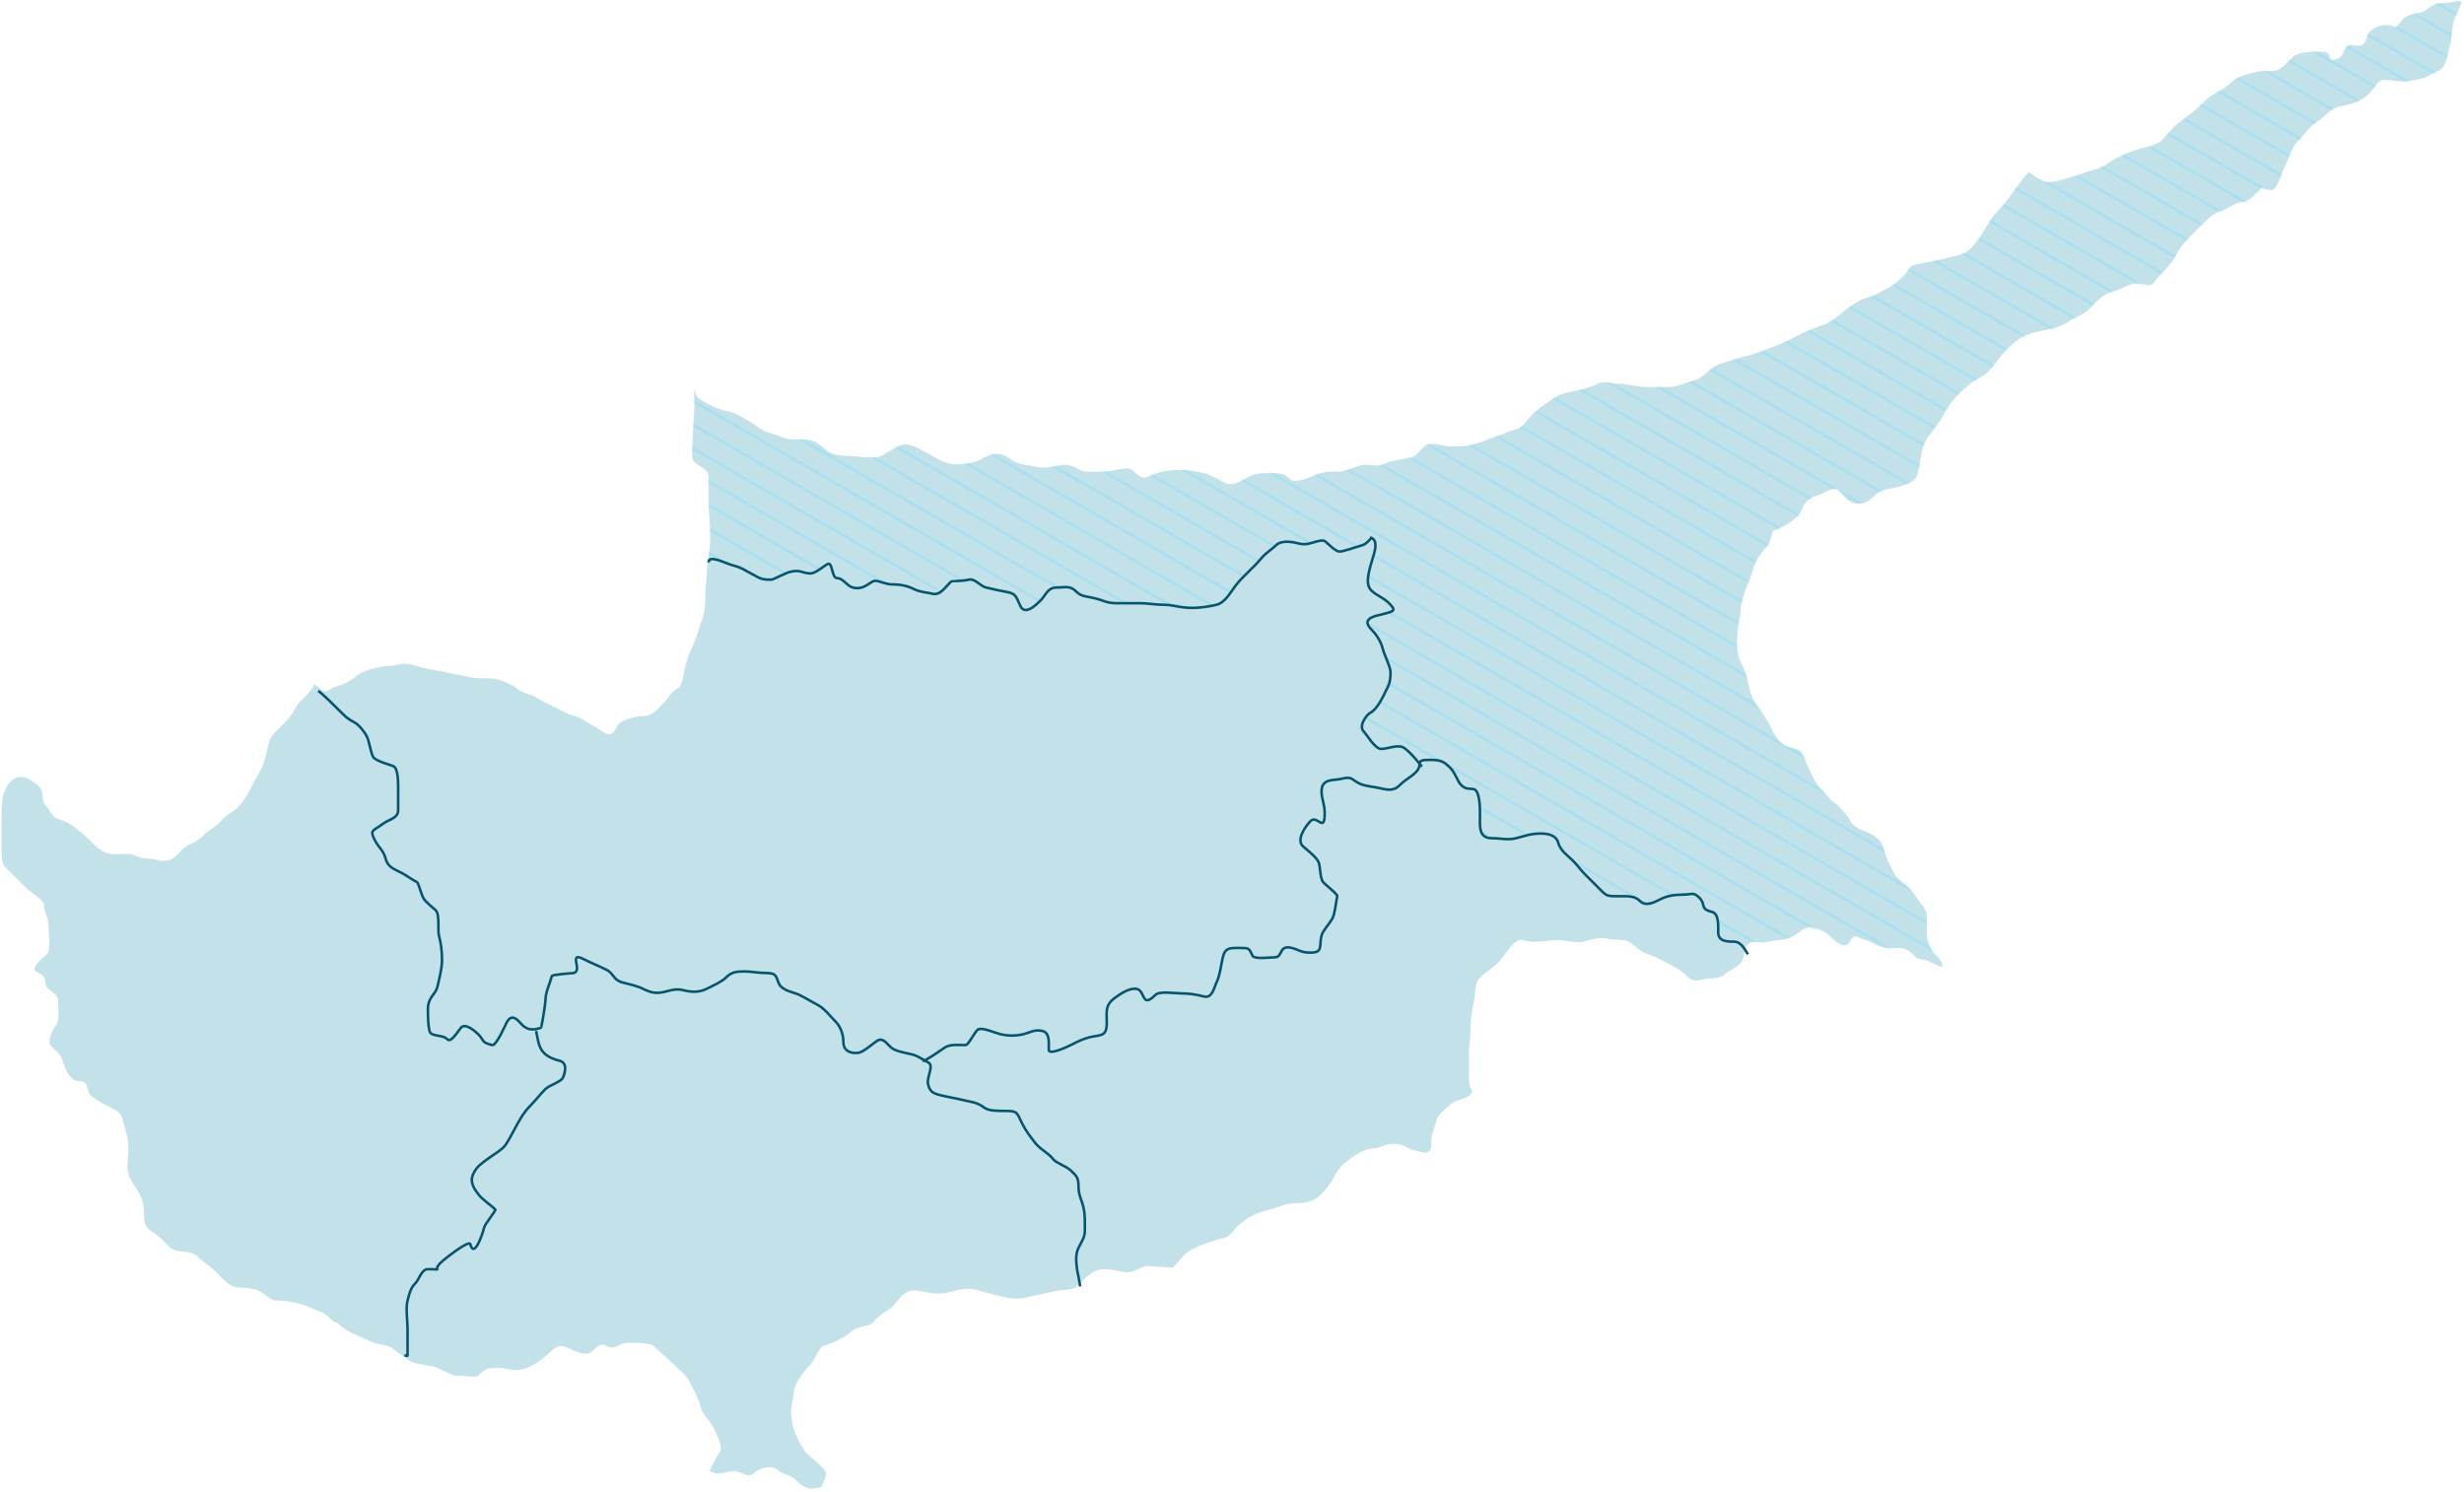 <?xml version="1.0" encoding="UTF-8"?> <svg xmlns="http://www.w3.org/2000/svg" width="740" height="448" viewBox="0 0 740 448" fill="none"> <path fill-rule="evenodd" clip-rule="evenodd" d="M7.041 233.423C8.33 233.627 10.562 235.06 11.749 236.247C13.319 237.816 12.35 240.612 13.632 241.895C15.661 243.923 15.25 245.476 17.87 246.131C20.109 246.69 21.74 247.974 23.049 248.955C24.654 250.158 25.858 251.292 27.287 252.72C28.96 254.392 29.746 255.126 31.524 256.015C33.111 256.808 35.883 256.486 38.116 256.486C40.636 256.486 41.668 257.898 44.237 257.898C47.044 257.898 48.04 259.065 50.829 258.368C52.575 257.932 54.864 254.704 56.008 254.132C58.072 253.101 59.579 252.446 61.188 250.838C63.235 248.791 65.303 248.177 66.838 246.131C67.869 244.756 70.148 243.763 71.075 242.836C72.832 241.08 73.956 239.43 74.842 237.659C76.104 235.136 77.402 233.011 78.609 230.599C79.716 228.385 79.91 226.337 80.492 224.009C81.355 220.558 82.329 220.291 84.73 217.891C86.246 216.375 87.9 214.376 88.967 212.243C89.667 210.843 92.21 208.862 93.205 207.536C95.017 205.121 93.586 204.88 96.501 207.065C98.522 208.581 98.377 206.832 101.209 206.124C103.664 205.51 105.266 204.377 107.33 202.829C108.876 201.67 111.118 201.059 113.451 200.476C115.752 199.901 117.591 200.147 120.043 199.535C122.483 198.925 124.971 200.06 126.635 200.476C129.048 201.079 131.373 201.307 133.697 201.888C136.048 202.475 138.956 202.849 140.76 203.3C142.958 203.849 145.337 203.771 147.352 203.771C149.23 203.771 152.149 204.992 153.473 205.653C155.503 206.668 155.957 207.804 158.652 208.477C160.656 208.978 161.888 210.095 163.361 210.831C165.578 211.939 167.609 212.954 169.952 214.125C171.907 215.102 173.66 215.022 175.603 216.479C177.005 217.53 178.869 218.222 180.311 219.303C183.058 221.362 183.985 220.901 185.49 217.891C186.285 216.302 191.395 215.067 193.024 215.067C195.991 215.067 197.412 213.033 199.145 211.301C201.07 209.377 201.38 207.831 203.853 206.595C204.854 206.094 205.555 201.202 205.736 200.476C206.308 198.19 207.277 195.512 208.091 193.887C209.232 191.605 210.067 188.007 210.916 185.885C211.673 183.993 211.857 180.414 211.857 178.354C211.857 176.03 212.328 173.322 212.328 170.824C212.328 168.18 213.27 165.695 213.27 162.822C213.27 161.881 213.27 160.94 213.27 159.998C213.27 156.929 212.799 153.725 212.799 150.585C212.799 147.918 212.799 145.251 212.799 142.584C212.799 141.241 209.414 139.67 208.562 138.818C207.246 137.503 208.091 132.52 208.091 130.817C208.091 128.102 208.562 124.459 208.562 121.403C208.562 119.417 208.083 114.781 209.032 118.579C209.35 119.849 213.178 121.593 213.741 121.874C215.577 122.792 216.976 123.153 219.391 123.757C222.015 124.412 223.37 125.746 225.041 126.581C227.065 127.592 228.609 129.355 230.691 129.875C232.716 130.382 234.617 131.327 236.341 131.758C238.589 132.32 241.269 131.695 243.404 132.229C245.461 132.743 246.832 134.211 248.583 135.523C250.087 136.651 252.498 136.935 254.704 136.935C257.264 136.935 259.209 137.406 261.767 137.406C265.055 137.406 265.216 136.388 267.888 135.053C270.092 133.951 270.856 133.088 273.067 133.641C275.833 134.332 276.437 135.09 278.246 135.994C280.733 137.237 282.467 138.579 285.309 139.289C287.398 139.811 290.545 139.275 292.372 138.818C294.887 138.19 295.302 137.145 298.022 136.465C300.644 135.81 302.628 137.212 304.143 138.347C305.784 139.578 309.067 139.696 311.205 140.23C313.294 140.752 316.447 140.214 318.268 139.76C320.885 139.106 322.854 140.404 324.389 141.172C326.133 142.043 329.104 141.642 331.452 141.642C334.097 141.642 335.813 140.701 338.514 140.701C340.875 140.701 341.888 144.663 345.106 143.054C348.132 141.542 351.079 141.172 354.523 141.172C357.182 141.172 359.248 141.529 361.586 142.113C363.568 142.608 365.828 143.998 367.707 144.937C370.624 146.395 373.075 144.136 375.24 143.054C377.242 142.053 379.129 142.113 381.832 142.113C384.983 142.113 385.794 142.308 387.482 143.996C388.717 145.23 393.363 143.409 394.074 143.054C396.861 141.661 399.075 141.642 402.078 141.642C403.839 141.642 407.131 140.144 408.67 139.76C411.482 139.057 413.046 140.632 415.733 139.289C417.624 138.344 421.679 137.92 423.737 137.406C425.887 136.869 426.605 134.561 428.445 133.641C430.305 132.711 433.603 134.111 435.508 134.111C438.276 134.111 439.612 134.145 441.629 133.641C443.724 133.117 445.388 132.704 447.279 131.758C450.106 131.052 452.586 129.608 455.283 128.934C457.329 128.423 459.257 125.433 460.463 124.227C462.344 122.347 465.644 120.178 467.525 119.05C469.356 117.952 472.583 117.551 474.117 117.167C476.285 116.625 477.942 116.197 479.767 115.285C481.806 114.266 483.973 115.285 486.359 115.285C488.609 115.285 491.591 116.226 494.363 116.226C496.718 116.226 499.072 116.226 501.426 116.226C503.858 116.226 506.207 114.914 508.489 114.343C512.053 113.452 513.601 110.006 516.964 109.166C518.806 108.706 521.401 107.704 523.085 107.283C525.911 106.577 529.093 105.692 531.56 104.459C532.004 104.237 532.502 104.145 532.973 103.989C535.714 103.075 538.577 101.423 540.977 100.223C543.782 98.821 545.681 98.342 548.04 97.399C550.484 96.422 552.37 94.506 554.161 93.163C555.966 91.81 558.354 89.997 560.752 89.398C563.125 88.805 565.102 87.459 566.873 86.574C569.252 85.385 572.358 82.668 573.465 80.455C574.046 79.293 578.748 78.9 580.057 78.573C582.753 77.899 585.997 77.206 588.061 76.69C590.756 76.016 592.159 74.523 593.711 72.454C595.914 69.519 597.569 65.773 599.832 63.511C602.276 61.068 603.522 59.064 605.482 56.451C606.688 54.844 607.828 53.165 609.249 51.744C609.354 51.639 611.389 53.284 613.016 54.098C615.471 55.325 618.288 54.192 620.549 53.627C623.563 52.874 626.539 51.542 629.495 50.803C632.289 50.105 633.321 48.656 635.616 47.508C637.945 46.344 640.131 45.321 642.679 44.684C644.847 44.142 646.503 43.714 648.329 42.802C649.788 42.073 651.961 38.667 653.979 37.154C656.562 35.218 659.226 33.321 662.455 30.093C664.714 27.835 667.672 27.231 670.459 24.445C672.089 22.816 675.417 22.148 677.521 21.621C679.53 21.119 681.995 21.562 683.642 21.151C685.526 20.68 687.916 17.594 688.822 16.915C690.741 15.476 694.903 15.503 697.297 15.503C701.208 15.503 698.194 18.691 701.534 17.856C704.8 17.04 703.185 12.62 707.185 13.62C709.618 14.228 710.438 12.849 710.951 10.796C711.479 8.685 714.843 7.501 716.601 7.501C719.987 7.501 718.601 9.7 721.31 6.089C722.61 4.357 725.154 4.187 726.96 3.736C729.476 3.107 729.844 0.912 733.552 0.912C736.614 0.912 737.377 -0.015 739.202 0.441C739.555 0.529 736.979 6.035 736.848 6.56C736.331 8.626 736.334 11.44 735.906 13.149C735.292 15.605 734.941 17.903 734.023 19.739C733.183 21.417 730.322 21.925 728.843 23.033C727.911 23.733 723.607 24.224 722.722 24.445C721.385 24.78 718.289 23.975 716.131 23.975C713.797 23.975 712.818 27.282 710.951 28.681C708.509 30.512 707.444 30.852 704.83 31.506C702.053 32.2 700.984 32.056 698.709 34.33C697.416 35.623 695.191 36.905 694.001 38.095C692.357 39.738 691.599 40.967 689.763 42.802C688.285 44.28 687.495 47.337 686.467 49.391C685.467 51.391 685.234 52.799 684.113 55.039C682.682 57.9 682.267 57.166 679.405 56.451C679 56.35 675.774 60.687 673.755 60.687C671.114 60.687 669.134 62.901 666.692 63.511C664.334 64.1 661.067 67.722 659.629 69.159C656.964 71.824 655.011 73.685 653.508 76.69C651.917 79.872 648.996 82.077 647.387 84.221C645.389 86.884 645.24 85.162 641.737 85.162C639.252 85.162 637.203 86.883 634.675 87.515C631.356 88.345 629.481 90.824 627.141 93.163C625.802 94.502 623.009 95.32 621.491 96.458C619.164 98.202 616.373 98.705 613.487 99.282C610.622 99.855 607.923 100.629 605.953 102.106C603.492 103.951 601.741 105.838 600.303 107.754C598.434 110.245 597.025 112.216 594.653 113.402C592.204 114.626 590.212 116.43 588.061 118.579C586.211 120.429 584.403 123.069 583.353 125.169C581.925 128.024 579.371 130.305 578.174 132.699C576.774 135.497 577.059 137.628 576.29 140.701C576.133 141.328 575.976 141.956 575.819 142.584C575.296 144.677 572.147 145.737 569.698 146.349C566.561 147.133 565.033 146.777 562.636 149.173C560.711 151.097 558.999 151.676 556.515 151.056C554.694 150.601 553.373 148.386 552.277 147.29C550.84 145.854 547.659 148.327 546.156 148.702C543.059 149.476 541.988 150.882 540.977 153.409C539.853 156.219 534.923 158.559 532.502 159.528C532.208 159.645 531.787 163.066 530.618 164.234C528.696 166.156 526.955 168.997 526.381 171.294C525.669 174.14 524.303 176.308 523.556 179.296C522.986 181.573 522.614 182.489 522.614 184.944C521.832 188.071 521.672 190.62 521.672 193.887C521.672 196.547 522.59 198.545 523.556 200.476C524.594 202.552 524.825 204.611 525.439 207.065C526.033 209.438 527.037 211.078 528.264 212.713C529.52 214.387 530.805 216.381 531.56 217.891C532.881 220.531 533.19 221.402 534.856 223.068C536.216 224.428 538.942 224.64 540.506 225.421C541.379 225.858 542.832 230.071 543.331 231.069C544.39 233.187 545.357 235.448 546.627 236.717C548.544 238.634 549.012 239.682 551.335 241.424C552.868 242.573 555.237 245.459 556.044 247.072C556.857 248.698 560.505 249.773 561.694 250.367C564.204 251.622 565.332 253.147 565.932 255.544C566.521 257.903 567.806 260.234 568.757 262.134C569.622 263.864 571.451 264.827 572.994 266.37C574.591 267.966 576.151 270.42 577.703 272.488C579.016 274.239 578.644 276.602 578.644 279.078C578.644 282.267 578.995 283.074 580.057 285.196C581.073 287.228 582.676 287.197 583.353 289.903C583.726 291.394 579.728 288.762 578.644 288.491C575.142 287.616 576.326 288.527 573.936 286.138C572.324 284.527 570.012 284.726 567.344 284.726C564.001 284.726 562.82 283.007 560.281 282.372C557.489 281.675 556.983 280.024 555.573 282.843C554.227 285.534 550.757 282.265 549.923 281.431C548.224 279.733 546.323 279.119 544.273 278.607C541.996 278.038 540.092 280.461 538.152 281.431C536.431 282.291 532.947 282.379 531.089 282.843C528.274 283.547 527.247 282.41 525.439 283.314C523.429 284.318 524.203 287.844 522.614 289.432C521.176 290.87 519.002 291.631 517.906 292.727C516.614 294.018 513.262 293.77 511.785 294.139C509.141 294.8 508.196 294.787 506.134 292.727C504.646 291.24 502.3 290.105 500.955 289.432C499.826 288.868 497.028 287.157 494.834 286.608C492.97 286.142 490.263 283.382 489.184 282.843C487.522 282.012 484.722 282.434 482.592 281.902C480.36 281.344 477.488 282.354 475.53 282.843C473.545 283.339 469.852 282.372 467.525 282.372C466.406 282.372 463.276 282.843 460.934 282.843C457.299 282.843 457.641 282.019 456.225 282.372C454.206 282.877 451.368 287.699 450.104 288.962C448.025 291.041 446.068 292.055 444.454 293.668C442.688 295.434 443.142 298.915 442.571 301.199C441.964 303.624 441.629 306.806 441.629 309.201C441.629 311.513 441.158 314.242 441.158 316.731C441.158 319.242 441.158 321.752 441.158 324.262C441.158 326.476 442.081 327.519 442.1 327.557C442.1 330.168 437.355 329.946 435.508 331.793C433.517 333.783 431.926 334.347 431.27 336.97C430.594 339.674 429.858 340.439 429.858 343.559C429.858 347.607 426.959 346.012 424.679 345.442C422.219 344.827 421.611 343.559 418.558 343.559C415.8 343.559 414.65 344.971 411.966 344.971C410.41 344.971 407.565 346.506 405.845 347.795C403.699 349.404 401.998 350.78 400.666 353.443C399.431 355.912 398.1 357.42 396.428 359.092C394.536 360.983 391.493 361.445 388.895 361.445C385.672 361.445 384.114 362.639 381.361 363.328C377.356 364.329 375.423 365.137 371.944 368.034C370.137 369.539 369.936 371.243 367.707 371.8C364.517 372.597 360.73 373.875 358.29 375.094C355.581 376.448 354.787 378.125 352.169 380.742C352.087 380.824 345.528 380.272 344.635 380.272C343.059 380.272 340.677 382.154 338.514 382.154C336.5 382.154 334.279 381.213 331.922 381.213C328.09 381.213 326.221 383.617 323.447 386.39C322.197 387.64 318.766 387.325 316.855 387.802C313.676 388.597 311.345 388.944 308.38 389.685C305.196 390.481 302.783 389.934 299.905 389.214C297.462 388.604 295.206 387.922 292.842 387.332C290.162 386.662 286.784 387.669 284.367 388.273C282.063 388.849 278.461 388.327 276.363 387.802C272.825 386.918 271.026 388.64 268.829 391.568C267.2 393.74 264.338 394.416 262.238 397.216C261.396 398.338 257.133 398.553 256.117 399.569C254.149 401.536 249.921 403.589 247.171 404.276C246.397 404.469 243.916 409.412 243.404 409.924C241.405 411.922 240.123 413.659 239.166 415.572C238.194 417.516 238.208 420.345 237.754 422.161C237.257 424.146 237.909 427.488 238.225 428.751C238.777 430.961 240.06 433.221 241.05 434.869C242.498 437.282 244.236 438.054 246.229 440.047C248.863 442.68 248.371 442.46 246.7 446.636C245.915 446.793 245.13 446.95 244.346 447.107C242.014 447.573 239.571 445.158 238.696 444.283C237.58 443.168 234.79 442.732 233.516 441.459C231.846 439.789 227.689 441.165 226.454 442.4C224.58 444.273 223.103 441.929 220.333 441.929C217.319 441.929 216.294 443.441 213.27 441.929C212.806 441.697 215.899 436.543 216.095 436.281C217.45 434.475 214.582 429.676 214.212 428.751C213.46 426.871 211.083 425.181 210.445 422.632C209.787 420.001 208.288 417.379 207.149 415.101C206.033 412.87 203.836 411.319 201.97 409.453C200.251 407.735 197.93 405.885 196.32 404.276C195.27 403.226 190.398 403.334 188.786 403.334C185.42 403.334 185.108 405.732 182.194 404.276C179.873 403.116 179.341 404.768 177.486 406.158C175.815 407.411 172.505 405.787 171.365 405.217C168.493 403.781 167.138 404.265 165.715 405.688C163.218 408.184 159.914 410.55 156.769 411.336C154.284 411.957 152.244 410.865 150.177 410.865C146.731 410.865 145.99 410.815 143.585 413.219C142.88 413.923 138.527 413.071 137.935 413.219C136.321 413.622 133.589 411.763 131.343 410.865C129.437 410.103 126.701 409.94 124.751 409.453C122.643 408.926 119.65 406.335 118.16 405.217C116.171 403.726 113.265 403.947 111.097 402.864C108.839 401.735 107.179 401.141 104.976 400.04C101.837 398.471 102.064 397.481 100.738 397.216C99.797 397.028 98 394.413 96.03 393.921C94.129 393.446 92.37 392.183 89.909 391.568C87.525 390.972 85.516 390.626 82.846 390.626C81.001 390.626 79.008 387.902 76.725 387.332C74.249 386.713 72.025 386.863 70.134 386.39C68.354 385.946 65.251 382.451 64.484 381.684C63.041 380.241 60.627 378.77 59.304 377.448C57.568 375.712 54.994 376.135 52.712 375.565C50.734 375.071 49.499 372.803 47.533 371.329C45.221 369.596 43.295 368.84 43.295 365.681C43.295 362.834 43.045 360.944 41.883 358.621C40.862 356.58 39.888 355.573 39.058 353.914C37.667 351.134 38.587 348.734 38.587 345.442C38.587 342.184 37.828 340.053 37.175 337.441C36.481 334.667 35.866 333.963 33.408 332.734C31.557 331.809 29.341 330.626 27.758 329.439C25.27 327.574 27.372 324.733 23.52 324.733C21.345 324.733 19.633 321.427 19.282 320.026C18.484 316.832 17.505 316.367 15.516 314.378C13.851 312.714 15.704 309.42 16.928 307.789C18.013 306.342 17.399 302.148 17.399 300.258C17.399 298.046 13.632 297.656 13.632 295.08C13.632 293.534 12.738 292.751 10.807 291.786C8.825 290.795 13.895 286.816 14.103 286.608C15.37 285.342 14.574 279.922 14.574 278.136C14.574 275.211 13.162 274.06 13.162 271.547C13.162 270.478 8.661 267.519 7.982 266.84C6.203 265.062 4.893 263.752 3.745 262.604C3.588 262.447 3.431 262.29 3.274 262.134C2.646 261.506 2.018 260.878 1.39 260.251C0.336 259.197 0.449 255.15 0.449 253.191C0.449 250.838 0.449 248.484 0.449 246.131C0.449 243.687 0.482 240.821 0.92 239.071C1.777 235.643 4.162 232.847 7.041 233.423Z" fill="#3799B6" fill-opacity="0.3"></path> <mask id="mask0_228_362" style="mask-type:alpha" maskUnits="userSpaceOnUse" x="0" y="0" width="740" height="448"> <path fill-rule="evenodd" clip-rule="evenodd" d="M7.041 233.423C8.33 233.627 10.562 235.06 11.749 236.247C13.319 237.816 12.35 240.613 13.632 241.895C15.661 243.923 15.25 245.476 17.87 246.131C20.109 246.69 21.74 247.974 23.049 248.955C24.654 250.158 25.858 251.292 27.287 252.72C28.96 254.392 29.746 255.126 31.524 256.015C33.111 256.808 35.883 256.486 38.116 256.486C40.636 256.486 41.668 257.898 44.237 257.898C47.044 257.898 48.04 259.065 50.829 258.368C52.575 257.932 54.864 254.704 56.008 254.132C58.072 253.101 59.579 252.446 61.188 250.838C63.235 248.791 65.303 248.177 66.838 246.131C67.869 244.756 70.148 243.763 71.075 242.836C72.832 241.08 73.956 239.43 74.842 237.659C76.104 235.136 77.402 233.011 78.609 230.599C79.716 228.385 79.91 226.337 80.492 224.009C81.355 220.558 82.329 220.291 84.73 217.891C86.246 216.375 87.9 214.376 88.967 212.243C89.667 210.843 92.21 208.862 93.205 207.536C95.017 205.121 93.586 204.88 96.501 207.065C98.522 208.581 98.377 206.832 101.209 206.124C103.664 205.51 105.266 204.377 107.33 202.829C108.876 201.67 111.118 201.059 113.451 200.476C115.752 199.901 117.591 200.147 120.043 199.535C122.483 198.925 124.971 200.06 126.635 200.476C129.048 201.079 131.373 201.307 133.697 201.888C136.048 202.475 138.956 202.849 140.76 203.3C142.958 203.849 145.337 203.771 147.352 203.771C149.23 203.771 152.149 204.992 153.473 205.653C155.503 206.668 155.957 207.804 158.652 208.477C160.656 208.978 161.888 210.095 163.361 210.831C165.578 211.939 167.609 212.954 169.952 214.125C171.907 215.102 173.66 215.022 175.603 216.479C177.005 217.53 178.869 218.222 180.311 219.303C183.058 221.362 183.985 220.901 185.49 217.891C186.285 216.302 191.395 215.067 193.024 215.067C195.991 215.067 197.412 213.033 199.145 211.301C201.07 209.377 201.38 207.831 203.853 206.595C204.854 206.094 205.555 201.202 205.736 200.476C206.308 198.19 207.277 195.513 208.091 193.887C209.232 191.605 210.067 188.007 210.916 185.885C211.673 183.993 211.857 180.414 211.857 178.354C211.857 176.03 212.328 173.322 212.328 170.824C212.328 168.18 213.27 165.695 213.27 162.822C213.27 161.881 213.27 160.94 213.27 159.998C213.27 156.929 212.799 153.725 212.799 150.585C212.799 147.918 212.799 145.251 212.799 142.584C212.799 141.241 209.414 139.67 208.562 138.818C207.246 137.503 208.091 132.52 208.091 130.817C208.091 128.102 208.562 124.459 208.562 121.403C208.562 119.417 208.083 114.781 209.032 118.579C209.35 119.849 213.178 121.593 213.741 121.874C215.577 122.792 216.976 123.153 219.391 123.757C222.015 124.413 223.37 125.746 225.041 126.581C227.065 127.592 228.609 129.355 230.691 129.876C232.716 130.382 234.617 131.327 236.341 131.758C238.589 132.32 241.269 131.695 243.404 132.229C245.461 132.743 246.832 134.211 248.583 135.524C250.087 136.651 252.498 136.936 254.704 136.936C257.264 136.936 259.209 137.406 261.767 137.406C265.055 137.406 265.216 136.388 267.888 135.053C270.092 133.951 270.856 133.088 273.067 133.641C275.833 134.332 276.437 135.09 278.246 135.994C280.733 137.237 282.467 138.579 285.309 139.289C287.398 139.811 290.545 139.275 292.372 138.818C294.887 138.19 295.302 137.145 298.022 136.465C300.644 135.81 302.628 137.212 304.143 138.348C305.784 139.578 309.067 139.696 311.205 140.23C313.294 140.752 316.447 140.215 318.268 139.76C320.885 139.106 322.854 140.404 324.389 141.172C326.133 142.043 329.104 141.642 331.452 141.642C334.097 141.642 335.813 140.701 338.514 140.701C340.875 140.701 341.888 144.663 345.106 143.054C348.132 141.542 351.079 141.172 354.523 141.172C357.182 141.172 359.248 141.529 361.586 142.113C363.568 142.608 365.828 143.998 367.707 144.937C370.624 146.395 373.075 144.136 375.24 143.054C377.242 142.053 379.129 142.113 381.832 142.113C384.983 142.113 385.794 142.308 387.482 143.996C388.717 145.23 393.363 143.409 394.074 143.054C396.861 141.661 399.075 141.642 402.078 141.642C403.839 141.642 407.131 140.144 408.67 139.76C411.482 139.057 413.046 140.632 415.733 139.289C417.624 138.344 421.679 137.92 423.737 137.406C425.887 136.869 426.605 134.561 428.445 133.641C430.305 132.712 433.603 134.112 435.508 134.112C438.276 134.112 439.612 134.145 441.629 133.641C443.724 133.117 445.388 132.704 447.279 131.758C450.106 131.052 452.586 129.608 455.283 128.934C457.329 128.423 459.257 125.433 460.463 124.227C462.344 122.347 465.644 120.178 467.525 119.05C469.356 117.952 472.583 117.551 474.117 117.167C476.285 116.626 477.941 116.197 479.767 115.285C481.806 114.266 483.973 115.285 486.359 115.285C488.609 115.285 491.591 116.226 494.363 116.226C496.718 116.226 499.072 116.226 501.426 116.226C503.858 116.226 506.207 114.914 508.489 114.343C512.053 113.453 513.601 110.006 516.964 109.166C518.806 108.706 521.401 107.704 523.085 107.283C525.911 106.577 529.093 105.692 531.56 104.459C532.004 104.237 532.502 104.146 532.973 103.989C535.714 103.075 538.577 101.423 540.977 100.223C543.782 98.821 545.681 98.342 548.04 97.399C550.484 96.422 552.37 94.506 554.161 93.163C555.966 91.81 558.354 89.997 560.752 89.398C563.125 88.805 565.102 87.459 566.873 86.574C569.252 85.385 572.358 82.668 573.465 80.455C574.046 79.293 578.748 78.9 580.057 78.573C582.753 77.899 585.997 77.206 588.061 76.69C590.756 76.016 592.159 74.523 593.711 72.454C595.914 69.519 597.569 65.773 599.832 63.511C602.276 61.068 603.522 59.064 605.482 56.451C606.688 54.844 607.828 53.165 609.249 51.744C609.354 51.639 611.389 53.284 613.016 54.098C615.471 55.325 618.288 54.192 620.549 53.627C623.563 52.874 626.539 51.542 629.495 50.803C632.289 50.105 633.321 48.656 635.616 47.508C637.945 46.344 640.131 45.321 642.679 44.684C644.847 44.142 646.503 43.714 648.329 42.802C649.788 42.073 651.961 38.667 653.979 37.154C656.562 35.218 659.226 33.321 662.455 30.093C664.714 27.835 667.672 27.231 670.459 24.445C672.089 22.816 675.417 22.148 677.521 21.622C679.53 21.12 681.995 21.562 683.642 21.151C685.526 20.68 687.916 17.594 688.822 16.915C690.741 15.476 694.903 15.503 697.297 15.503C701.208 15.503 698.194 18.691 701.534 17.856C704.8 17.04 703.185 12.62 707.185 13.62C709.618 14.228 710.438 12.849 710.951 10.796C711.479 8.685 714.843 7.501 716.601 7.501C719.987 7.501 718.601 9.701 721.31 6.089C722.61 4.357 725.154 4.187 726.96 3.736C729.476 3.107 729.844 0.912 733.552 0.912C736.614 0.912 737.377 -0.015 739.202 0.441C739.555 0.53 736.979 6.035 736.848 6.56C736.331 8.627 736.334 11.44 735.906 13.149C735.292 15.605 734.941 17.903 734.023 19.739C733.183 21.417 730.322 21.925 728.843 23.034C727.911 23.733 723.607 24.224 722.722 24.445C721.385 24.78 718.289 23.975 716.131 23.975C713.797 23.975 712.818 27.282 710.951 28.681C708.509 30.512 707.444 30.852 704.83 31.506C702.053 32.2 700.984 32.056 698.709 34.33C697.416 35.623 695.191 36.905 694.001 38.095C692.357 39.738 691.599 40.967 689.763 42.802C688.285 44.28 687.495 47.337 686.467 49.391C685.467 51.391 685.234 52.799 684.113 55.039C682.682 57.9 682.267 57.166 679.405 56.451C679 56.35 675.774 60.687 673.755 60.687C671.114 60.687 669.134 62.901 666.692 63.511C664.334 64.1 661.067 67.722 659.629 69.159C656.964 71.824 655.011 73.685 653.508 76.69C651.917 79.872 648.996 82.077 647.388 84.221C645.389 86.884 645.24 85.162 641.737 85.162C639.252 85.162 637.203 86.883 634.675 87.515C631.356 88.345 629.481 90.824 627.141 93.163C625.802 94.502 623.009 95.32 621.491 96.458C619.164 98.202 616.373 98.705 613.487 99.282C610.622 99.855 607.923 100.63 605.953 102.106C603.492 103.951 601.741 105.838 600.303 107.754C598.434 110.245 597.025 112.216 594.653 113.402C592.204 114.626 590.212 116.43 588.061 118.579C586.211 120.429 584.403 123.069 583.353 125.169C581.925 128.024 579.371 130.305 578.174 132.7C576.774 135.497 577.059 137.628 576.29 140.701C576.133 141.328 575.976 141.956 575.819 142.584C575.296 144.678 572.147 145.737 569.698 146.349C566.561 147.133 565.033 146.777 562.636 149.173C560.711 151.097 558.999 151.677 556.515 151.056C554.694 150.601 553.373 148.386 552.277 147.29C550.84 145.854 547.659 148.327 546.156 148.702C543.059 149.476 541.988 150.882 540.977 153.409C539.853 156.219 534.923 158.559 532.502 159.528C532.208 159.645 531.787 163.066 530.618 164.234C528.696 166.156 526.955 168.998 526.381 171.294C525.669 174.14 524.303 176.308 523.556 179.296C522.986 181.573 522.614 182.489 522.614 184.944C521.832 188.071 521.672 190.62 521.672 193.887C521.672 196.547 522.59 198.545 523.556 200.476C524.594 202.552 524.825 204.611 525.439 207.065C526.033 209.438 527.037 211.078 528.264 212.713C529.52 214.387 530.805 216.381 531.56 217.891C532.881 220.531 533.19 221.403 534.856 223.068C536.216 224.428 538.942 224.64 540.506 225.421C541.379 225.858 542.832 230.071 543.331 231.069C544.39 233.187 545.357 235.448 546.627 236.718C548.544 238.634 549.012 239.682 551.336 241.424C552.868 242.573 555.237 245.459 556.044 247.072C556.857 248.698 560.505 249.773 561.694 250.367C564.204 251.622 565.332 253.147 565.932 255.544C566.521 257.903 567.806 260.234 568.757 262.134C569.622 263.864 571.451 264.827 572.994 266.37C574.591 267.966 576.151 270.42 577.703 272.488C579.016 274.239 578.644 276.602 578.644 279.078C578.644 282.267 578.995 283.074 580.057 285.196C581.073 287.228 582.676 287.198 583.353 289.903C583.726 291.394 579.728 288.762 578.644 288.491C575.142 287.616 576.326 288.527 573.936 286.138C572.324 284.527 570.012 284.726 567.344 284.726C564.001 284.726 562.82 283.007 560.281 282.372C557.489 281.675 556.983 280.024 555.573 282.843C554.227 285.534 550.757 282.265 549.923 281.431C548.224 279.733 546.323 279.119 544.273 278.607C541.996 278.038 540.092 280.461 538.152 281.431C536.431 282.291 532.947 282.379 531.089 282.843C528.274 283.547 527.247 282.41 525.439 283.314C523.429 284.318 524.203 287.844 522.614 289.432C521.176 290.87 519.002 291.631 517.906 292.727C516.614 294.018 513.262 293.77 511.785 294.139C509.141 294.8 508.196 294.788 506.134 292.727C504.646 291.24 502.3 290.105 500.955 289.432C499.826 288.868 497.028 287.157 494.834 286.608C492.97 286.143 490.263 283.382 489.184 282.843C487.522 282.012 484.722 282.434 482.592 281.902C480.36 281.344 477.488 282.354 475.53 282.843C473.545 283.339 469.852 282.372 467.525 282.372C466.406 282.372 463.276 282.843 460.934 282.843C457.299 282.843 457.641 282.019 456.225 282.372C454.206 282.877 451.368 287.699 450.104 288.962C448.025 291.041 446.068 292.055 444.454 293.669C442.688 295.434 443.142 298.915 442.571 301.199C441.964 303.624 441.629 306.806 441.629 309.201C441.629 311.513 441.158 314.242 441.158 316.731C441.158 319.242 441.158 321.752 441.158 324.262C441.158 326.476 442.081 327.519 442.1 327.557C442.1 330.168 437.355 329.946 435.508 331.793C433.517 333.783 431.926 334.347 431.27 336.97C430.594 339.674 429.858 340.439 429.858 343.559C429.858 347.607 426.959 346.012 424.679 345.442C422.219 344.828 421.611 343.559 418.558 343.559C415.8 343.559 414.65 344.971 411.966 344.971C410.41 344.971 407.565 346.506 405.845 347.796C403.699 349.404 401.998 350.781 400.666 353.444C399.431 355.912 398.1 357.42 396.428 359.092C394.536 360.983 391.493 361.445 388.895 361.445C385.672 361.445 384.114 362.64 381.361 363.328C377.356 364.329 375.423 365.137 371.944 368.034C370.137 369.539 369.936 371.243 367.707 371.8C364.517 372.597 360.73 373.875 358.29 375.094C355.581 376.448 354.787 378.125 352.169 380.742C352.087 380.824 345.528 380.272 344.635 380.272C343.06 380.272 340.677 382.154 338.514 382.154C336.5 382.154 334.279 381.213 331.922 381.213C328.09 381.213 326.221 383.617 323.447 386.39C322.197 387.64 318.766 387.325 316.855 387.802C313.676 388.597 311.345 388.944 308.38 389.685C305.196 390.481 302.783 389.934 299.905 389.214C297.462 388.604 295.206 387.922 292.842 387.332C290.162 386.662 286.784 387.669 284.367 388.273C282.063 388.849 278.461 388.327 276.363 387.802C272.825 386.918 271.026 388.64 268.829 391.568C267.2 393.74 264.338 394.416 262.238 397.216C261.396 398.338 257.133 398.553 256.117 399.569C254.149 401.536 249.921 403.589 247.171 404.276C246.397 404.469 243.916 409.412 243.404 409.924C241.405 411.922 240.123 413.659 239.166 415.572C238.194 417.517 238.208 420.345 237.754 422.161C237.257 424.146 237.909 427.488 238.225 428.751C238.777 430.961 240.06 433.221 241.05 434.869C242.498 437.282 244.236 438.054 246.229 440.047C248.863 442.68 248.371 442.46 246.7 446.636C245.915 446.793 245.13 446.95 244.346 447.107C242.014 447.573 239.571 445.158 238.696 444.283C237.58 443.168 234.79 442.732 233.516 441.459C231.846 439.789 227.689 441.165 226.454 442.4C224.58 444.273 223.103 441.929 220.333 441.929C217.319 441.929 216.294 443.441 213.27 441.929C212.806 441.697 215.899 436.543 216.095 436.281C217.45 434.475 214.582 429.676 214.212 428.751C213.46 426.871 211.083 425.182 210.445 422.632C209.787 420.001 208.288 417.379 207.149 415.101C206.033 412.87 203.836 411.319 201.97 409.453C200.251 407.735 197.93 405.885 196.32 404.276C195.27 403.226 190.398 403.335 188.786 403.335C185.42 403.335 185.108 405.732 182.194 404.276C179.873 403.116 179.341 404.768 177.486 406.159C175.815 407.412 172.505 405.787 171.365 405.217C168.493 403.782 167.138 404.265 165.715 405.688C163.218 408.184 159.914 410.55 156.769 411.336C154.284 411.957 152.244 410.865 150.177 410.865C146.731 410.865 145.99 410.815 143.585 413.219C142.88 413.923 138.527 413.071 137.935 413.219C136.321 413.622 133.589 411.763 131.343 410.865C129.437 410.103 126.701 409.94 124.751 409.453C122.643 408.926 119.65 406.335 118.16 405.217C116.171 403.726 113.265 403.947 111.097 402.864C108.839 401.735 107.179 401.141 104.976 400.04C101.837 398.471 102.064 397.481 100.738 397.216C99.797 397.028 98 394.413 96.03 393.921C94.129 393.446 92.37 392.183 89.909 391.568C87.525 390.972 85.516 390.626 82.846 390.626C81.001 390.626 79.008 387.902 76.725 387.332C74.249 386.713 72.025 386.863 70.134 386.39C68.354 385.946 65.251 382.451 64.484 381.684C63.041 380.241 60.627 378.77 59.304 377.448C57.568 375.712 54.994 376.135 52.712 375.565C50.734 375.071 49.499 372.803 47.533 371.329C45.221 369.596 43.295 368.84 43.295 365.681C43.295 362.834 43.045 360.944 41.883 358.621C40.862 356.58 39.888 355.573 39.058 353.914C37.667 351.134 38.587 348.734 38.587 345.442C38.587 342.184 37.828 340.054 37.175 337.441C36.481 334.667 35.866 333.963 33.408 332.734C31.557 331.809 29.341 330.626 27.758 329.439C25.27 327.574 27.372 324.733 23.52 324.733C21.345 324.733 19.633 321.427 19.282 320.026C18.484 316.832 17.505 316.367 15.516 314.378C13.851 312.714 15.704 309.42 16.928 307.789C18.013 306.342 17.399 302.148 17.399 300.258C17.399 298.046 13.632 297.656 13.632 295.081C13.632 293.534 12.738 292.751 10.807 291.786C8.825 290.795 13.895 286.816 14.103 286.608C15.37 285.342 14.574 279.922 14.574 278.136C14.574 275.211 13.162 274.06 13.162 271.547C13.162 270.478 8.661 267.519 7.982 266.84C6.203 265.062 4.893 263.752 3.745 262.604C3.588 262.447 3.431 262.291 3.274 262.134C2.646 261.506 2.018 260.879 1.39 260.251C0.336 259.197 0.449 255.15 0.449 253.191C0.449 250.838 0.449 248.484 0.449 246.131C0.449 243.687 0.482 240.822 0.92 239.071C1.777 235.643 4.162 232.847 7.041 233.423Z" fill="#3799B6"></path> </mask> <g mask="url(#mask0_228_362)"> <mask id="mask1_228_362" style="mask-type:alpha" maskUnits="userSpaceOnUse" x="183" y="-8" width="581" height="314"> <path d="M420.52 224.093C422.704 225.185 423.184 228.809 426.011 228.809C426.996 228.809 433.332 226.603 434.88 230.318C436.815 234.962 442.707 237.289 443.598 237.925C444.459 238.541 443.462 250.721 445.784 251.108C448.106 251.495 454.145 252.376 454.532 251.989C454.919 251.602 466.055 248.12 467.216 251.989C467.755 253.785 470.854 256.829 473.982 260.342C477.598 264.403 482.114 269.101 482.77 269.101C484.132 269.101 490.211 267.899 492.92 270.994C495.629 274.09 500.14 266.319 510.141 269.456C516.152 271.341 513.202 273.69 514.988 274.435C517.449 275.463 514.193 280.907 517.549 282.278C522.422 284.269 522.966 283.625 523.74 285.173C524.514 286.721 523.514 281.979 528.545 283.14C533.576 284.301 564.136 294.172 565.297 293.398C566.458 292.624 573.423 296.494 575.358 298.816C577.293 301.138 578.454 296.107 579.228 296.494C580.002 296.881 587.742 300.364 588.516 299.977C589.236 299.616 594.647 298.251 597.578 302.115C598.033 302.715 598.488 303.387 599.239 303.442C600.134 303.508 601.275 303.323 602.061 303.846C603.222 304.62 604.77 305.781 605.544 305.781C606.318 305.781 607.479 306.555 605.544 304.233C603.609 301.911 602.061 301.911 602.061 299.59C602.061 297.268 600.126 289.915 600.513 289.141C600.9 288.367 593.934 278.692 591.999 278.305C590.064 277.918 588.129 267.469 586.968 266.695C585.807 265.921 595.482 264.373 594.321 262.825C593.16 261.277 586.581 254.311 584.646 251.602C582.711 248.893 583.098 249.667 581.937 246.959C580.776 244.25 580.776 240.767 578.841 239.993C576.906 239.219 579.228 239.219 576.519 238.832C573.81 238.445 573.036 236.897 573.036 236.51C573.036 236.123 540.916 210.968 540.529 209.807C540.142 208.646 540.529 207.485 539.368 204.389C538.207 201.293 537.82 201.293 537.433 199.745C537.046 198.197 537.046 199.358 537.046 197.036C537.046 194.715 535.498 186.201 537.046 182.331C538.594 178.461 540.529 167.238 541.69 166.851C542.851 166.464 542.464 181.557 543.625 180.783C544.786 180.009 544.786 180.396 545.56 178.461C546.011 177.333 546.068 176.863 546.19 176.437C546.409 175.671 547.05 175.124 547.629 174.577C548.608 173.65 548.724 173.278 550.591 172.656C552.913 171.882 557.17 166.077 557.944 164.916C558.718 163.755 561.04 162.207 561.814 162.207C562.588 162.207 565.297 162.594 565.684 162.207C566.071 161.82 562.975 157.176 567.232 161.82C571.488 166.464 566.845 167.625 571.488 166.851C573.423 166.335 577.371 165.148 577.68 164.529C578.067 163.755 585.033 161.82 589.677 159.111C594.321 156.402 590.064 148.662 595.869 143.245C600.285 139.123 608.509 123.13 613.554 116.225C615.345 113.775 618.493 111.648 620.512 109.382C624.844 104.518 630.956 97.745 633.02 99.514C635.729 101.836 650.435 91.388 651.983 89.84C653.531 88.292 655.466 86.357 658.175 85.97C660.884 85.583 660.11 85.583 663.206 85.196C666.302 84.809 665.528 85.196 667.85 84.809C670.172 84.422 669.011 86.357 670.946 83.648C672.881 80.939 672.107 70.103 673.268 70.103C674.429 70.103 682.942 67.781 683.329 67.781C683.716 67.781 686.038 64.298 686.425 63.911C686.812 63.524 688.919 64.685 689.134 64.298C689.35 63.911 696.1 56.171 696.1 55.784C696.1 55.397 696.874 50.753 698.422 48.818C699.97 46.883 699.583 45.722 702.292 44.561C705.001 43.4 706.162 42.627 706.549 42.239C706.936 41.852 715.837 39.144 717.772 37.209C719.707 35.274 742.926 19.02 743.313 18.246C743.7 17.472 743.313 16.698 744.474 16.698C745.635 16.698 743.7 15.537 746.796 16.311C749.892 17.085 751.44 17.472 753.375 16.698C755.31 15.924 756.858 15.15 757.632 14.763L761.502 12.828C762.276 12.441 763.05 11.28 763.437 10.506C763.824 9.732 742.539 3.153 743.313 0.057C744.087 -3.039 744.087 -3.426 744.861 -4.2C746.017 -5.355 745.089 -7.296 743.456 -7.296H742.836C742.639 -7.296 742.443 -7.27 742.253 -7.217C740.762 -6.803 738.185 -6.038 737.895 -5.748C737.671 -5.523 735.126 -4.471 732.859 -3.565C731.746 -3.121 729.743 -3.588 728.994 -2.652C727.446 -0.717 726.673 0.831 725.899 0.444C725.125 0.057 724.738 0.057 724.351 -0.33C723.964 -0.717 724.351 -1.104 723.19 -0.717C722.029 -0.33 720.481 0.444 720.094 0.831C719.707 1.218 718.546 1.605 718.159 2.379C717.772 3.153 717.772 3.54 717.385 4.314C716.998 5.088 716.611 5.088 716.224 5.475C715.837 5.862 715.063 5.475 714.289 5.475H713.677C712.644 5.475 711.715 6.104 711.332 7.063C711.24 7.293 711.114 7.509 710.959 7.702L710.234 8.609C709.853 9.085 709.481 9.732 708.871 9.732H708.097C707.323 9.732 706.731 9.14 706.182 8.591L706.162 8.571C705.411 7.821 704.423 7.336 703.362 7.364C700.214 7.447 695.196 8.443 691.843 12.054C690.682 13.215 677.137 12.441 675.976 16.698C674.815 20.955 652.37 33.726 651.983 36.822C651.596 39.917 646.952 44.561 643.082 44.561C639.212 44.561 631.472 47.657 631.085 49.592C630.698 51.527 614.058 55.397 612.51 54.623C610.962 53.849 608.64 51.527 608.253 51.14C607.866 50.753 597.03 63.137 597.417 64.298C597.804 65.459 593.547 71.264 592.773 72.038C591.999 72.812 588.516 76.295 587.355 76.295C586.194 76.295 583.872 76.682 582.711 77.069C581.55 77.456 574.197 79.391 573.81 79.391C573.423 79.391 571.875 80.552 571.488 81.326C571.102 82.1 563.749 88.679 561.04 89.066C558.331 89.453 558.718 87.905 556.783 90.614C554.848 93.323 541.69 99.901 540.916 99.901C540.142 99.901 531.628 104.158 530.08 104.158C528.532 104.158 513.827 108.802 513.053 109.963C512.279 111.124 510.344 112.285 509.57 112.672C508.796 113.059 507.248 113.446 505.313 114.22C503.378 114.994 500.669 115.768 500.282 116.155C499.895 116.542 499.121 115.768 494.864 116.155C490.607 116.542 487.511 116.155 486.35 115.768C485.189 115.381 485.963 114.994 483.641 114.607C481.319 114.22 480.545 114.22 480.158 114.22C479.771 114.22 480.158 113.833 478.997 114.994C477.836 116.155 466.227 118.09 465.066 119.251C463.905 120.412 458.874 126.991 455.391 128.539C451.908 130.087 447.641 131.248 447.264 131.248C444.053 131.377 435.92 131.867 429.076 132.796C420.52 133.957 418.166 137.053 416.753 138.214C415.34 139.375 414.737 140.149 408.749 140.149H399.664C397.342 140.149 396.007 144.879 394.633 140.149C391.15 128.152 385.345 96.805 385.345 130.861C385.345 136.279 377.219 128.152 375.671 128.152C374.535 128.152 372.773 126.068 371.152 125.723C369.976 125.473 368.889 126.434 367.726 126.736C362.614 128.061 358.099 127.608 356.708 126.217C355.16 124.669 354.386 124.669 350.129 124.669H350.129C345.872 124.669 344.711 123.121 343.163 124.669C341.615 126.217 340.841 128.152 339.293 128.152C337.745 128.152 336.197 124.669 333.875 124.669C331.553 124.669 330.779 122.734 326.523 122.734C322.266 122.734 324.201 124.669 318.396 124.669C312.591 124.669 314.526 122.734 309.495 122.734C304.464 122.734 303.303 121.96 299.82 121.186C296.337 120.412 295.176 119.638 292.467 121.186C289.758 122.734 288.984 124.669 286.275 124.669C283.566 124.669 282.405 125.83 280.47 122.734C278.922 120.257 277.126 118.275 275.677 117.582C275.045 117.28 274.316 117.411 273.644 117.607C260.827 121.339 262.552 124.243 258.025 122.734C253.381 121.186 247.963 117.316 244.867 117.316C242.232 117.316 242.961 116.195 241.089 115.861C240.27 115.715 239.429 115.63 238.637 115.374C231.816 113.172 232.648 114.119 228.613 112.285C224.357 110.35 224.744 110.35 220.874 108.415C217.004 106.48 192.623 105.319 190.301 103.771C189.912 103.512 189.483 103.339 189.036 103.232C186.291 102.572 184.496 105.591 184.496 108.415V109.931C184.496 111.9 183.104 114.376 184.496 115.768C185.735 117.006 187.335 119.896 187.98 121.186C189.528 123.508 192.158 128.152 190.301 128.152C187.98 128.152 187.98 133.183 187.98 133.57C187.98 133.824 189.02 147.096 189.821 153.011C190.053 154.725 190.018 156.525 189.497 158.175L188.153 162.434C188.038 162.797 187.98 163.175 187.98 163.555C187.98 166.115 189.773 168.447 192.324 168.657C192.899 168.704 193.368 168.747 193.609 168.769C193.728 168.781 193.828 168.787 193.948 168.789C196.138 168.831 219.774 169.304 221.127 170.042L226.382 172.656C226.978 172.991 227.718 173.295 228.43 173.549C230.059 174.131 231.835 173.926 233.443 173.292C234.866 172.731 236.634 172.098 237.972 171.826C239.203 171.576 240.309 172.46 241.565 172.439C242.146 172.429 242.745 172.35 243.15 172.286C243.48 172.233 243.798 172.144 244.11 172.026C245.293 171.578 248.326 170.342 248.632 169.333C249.236 167.339 251.149 173.817 253.084 173.817C255.019 173.817 253.767 176.555 258.025 176.555C262.283 176.555 264.191 175.365 266.126 175.365C268.061 175.365 269.636 175.037 271.184 176.555C272.732 178.074 272.821 178.074 278.239 178.074C283.657 178.074 280.483 177.654 285.838 174.692C287.959 173.519 292.377 174.67 295.627 175.693C297.344 176.234 298.946 177.403 300.707 177.771C301.997 178.041 303.348 178.074 303.691 178.074C306.104 178.074 305.708 182.65 308.089 182.26C310.233 181.908 312.56 180.966 313.559 178.635C315.203 174.799 321.897 176.932 322.742 177.218C322.801 177.238 322.858 177.26 322.916 177.282C323.433 177.485 326.186 178.567 328.548 179.622C335.261 182.62 341.705 180.791 344.414 180.791C347.123 180.791 346.26 182.331 354.387 182.331C364.164 182.331 365.765 182.331 368.795 178.848C371.324 175.941 377.062 168.748 380.018 166.077C382.243 164.066 386.299 162.37 387.371 162.594L387.406 162.602C388.433 162.816 391.027 163.359 398.206 162.594C399.664 162.594 401.291 166.091 403.148 165.303C404.334 164.8 406.967 164.017 409.164 163.2C411.119 162.472 413.395 162.273 412.986 164.318C412.363 167.434 409.641 174.458 411.596 177.064C412.847 178.732 414.338 178.848 416.282 180.791C418.451 182.96 419.952 183.2 416.282 184.117C414.053 184.675 408.105 185.309 411.596 188.799C412.84 190.043 414.26 191.756 414.83 194.035C415.27 195.795 417.51 199.745 417.51 201.273C417.51 204.399 416.777 206.065 415.97 207.68C415.197 209.225 413.231 213.3 411.042 214.394C410.177 214.826 407.827 218.233 409.656 220.061C410.55 220.955 412.054 224.564 413.928 224.564C415.919 224.564 418.759 223.213 420.52 224.093Z" fill="#62DBFF"></path> </mask> <g mask="url(#mask1_228_362)"> <g opacity="0.3"> <path d="M875.428 83.856L-368.967 -634.596" stroke="#62DBFF" stroke-width="0.774"></path> <path d="M872.332 89.219L-372.063 -629.233" stroke="#62DBFF" stroke-width="0.774"></path> <path d="M869.236 94.581L-375.159 -623.871" stroke="#62DBFF" stroke-width="0.774"></path> <path d="M866.141 99.943L-378.254 -618.509" stroke="#62DBFF" stroke-width="0.774"></path> <path d="M863.045 105.306L-381.35 -613.146" stroke="#62DBFF" stroke-width="0.774"></path> <path d="M859.947 110.668L-384.448 -607.784" stroke="#62DBFF" stroke-width="0.774"></path> <path d="M856.852 116.03L-387.543 -602.422" stroke="#62DBFF" stroke-width="0.774"></path> <path d="M853.756 121.393L-390.639 -597.059" stroke="#62DBFF" stroke-width="0.774"></path> <path d="M850.66 126.755L-393.735 -591.697" stroke="#62DBFF" stroke-width="0.774"></path> <path d="M847.564 132.117L-396.83 -586.335" stroke="#62DBFF" stroke-width="0.774"></path> <path d="M844.469 137.48L-399.926 -580.972" stroke="#62DBFF" stroke-width="0.774"></path> <path d="M841.373 142.842L-403.022 -575.61" stroke="#62DBFF" stroke-width="0.774"></path> <path d="M838.277 148.204L-406.118 -570.248" stroke="#62DBFF" stroke-width="0.774"></path> <path d="M835.18 153.567L-409.215 -564.885" stroke="#62DBFF" stroke-width="0.774"></path> <path d="M832.084 158.929L-412.311 -559.523" stroke="#62DBFF" stroke-width="0.774"></path> <path d="M828.988 164.291L-415.407 -554.161" stroke="#62DBFF" stroke-width="0.774"></path> <path d="M825.893 169.654L-418.502 -548.798" stroke="#62DBFF" stroke-width="0.774"></path> <path d="M822.797 175.016L-421.598 -543.436" stroke="#62DBFF" stroke-width="0.774"></path> <path d="M819.701 180.378L-424.694 -538.074" stroke="#62DBFF" stroke-width="0.774"></path> <path d="M816.605 185.74L-427.789 -532.711" stroke="#62DBFF" stroke-width="0.774"></path> <path d="M813.51 191.103L-430.885 -527.349" stroke="#62DBFF" stroke-width="0.774"></path> <path d="M810.412 196.465L-433.983 -521.987" stroke="#62DBFF" stroke-width="0.774"></path> <path d="M807.316 201.827L-437.079 -516.624" stroke="#62DBFF" stroke-width="0.774"></path> <path d="M804.221 207.19L-440.174 -511.262" stroke="#62DBFF" stroke-width="0.774"></path> <path d="M801.125 212.552L-443.27 -505.9" stroke="#62DBFF" stroke-width="0.774"></path> <path d="M798.029 217.914L-446.366 -500.537" stroke="#62DBFF" stroke-width="0.774"></path> <path d="M794.934 223.277L-449.461 -495.175" stroke="#62DBFF" stroke-width="0.774"></path> <path d="M791.838 228.639L-452.557 -489.813" stroke="#62DBFF" stroke-width="0.774"></path> <path d="M788.742 234.001L-455.653 -484.45" stroke="#62DBFF" stroke-width="0.774"></path> <path d="M785.645 239.364L-458.75 -479.088" stroke="#62DBFF" stroke-width="0.774"></path> <path d="M782.549 244.726L-461.846 -473.726" stroke="#62DBFF" stroke-width="0.774"></path> <path d="M779.453 250.088L-464.942 -468.363" stroke="#62DBFF" stroke-width="0.774"></path> <path d="M776.357 255.451L-468.038 -463.001" stroke="#62DBFF" stroke-width="0.774"></path> <path d="M773.262 260.813L-471.133 -457.639" stroke="#62DBFF" stroke-width="0.774"></path> <path d="M770.166 266.175L-474.229 -452.276" stroke="#62DBFF" stroke-width="0.774"></path> <path d="M767.07 271.538L-477.325 -446.914" stroke="#62DBFF" stroke-width="0.774"></path> <path d="M763.975 276.9L-480.42 -441.552" stroke="#62DBFF" stroke-width="0.774"></path> <path d="M760.879 282.262L-483.516 -436.189" stroke="#62DBFF" stroke-width="0.774"></path> <path d="M757.781 287.625L-486.614 -430.827" stroke="#62DBFF" stroke-width="0.774"></path> <path d="M754.686 292.987L-489.709 -425.465" stroke="#62DBFF" stroke-width="0.774"></path> <path d="M751.59 298.349L-492.805 -420.102" stroke="#62DBFF" stroke-width="0.774"></path> <path d="M748.494 303.712L-495.901 -414.74" stroke="#62DBFF" stroke-width="0.774"></path> <path d="M745.398 309.074L-498.997 -409.378" stroke="#62DBFF" stroke-width="0.774"></path> <path d="M742.303 314.436L-502.092 -404.016" stroke="#62DBFF" stroke-width="0.774"></path> <path d="M739.207 319.799L-505.188 -398.653" stroke="#62DBFF" stroke-width="0.774"></path> <path d="M736.111 325.161L-508.284 -393.291" stroke="#62DBFF" stroke-width="0.774"></path> <path d="M733.014 330.523L-511.381 -387.928" stroke="#62DBFF" stroke-width="0.774"></path> <path d="M729.918 335.886L-514.477 -382.566" stroke="#62DBFF" stroke-width="0.774"></path> <path d="M726.822 341.248L-517.573 -377.204" stroke="#62DBFF" stroke-width="0.774"></path> <path d="M723.727 346.61L-520.668 -371.841" stroke="#62DBFF" stroke-width="0.774"></path> <path d="M720.631 351.973L-523.764 -366.479" stroke="#62DBFF" stroke-width="0.774"></path> <path d="M717.535 357.335L-526.86 -361.117" stroke="#62DBFF" stroke-width="0.774"></path> <path d="M714.439 362.697L-529.955 -355.754" stroke="#62DBFF" stroke-width="0.774"></path> <path d="M711.344 368.06L-533.051 -350.392" stroke="#62DBFF" stroke-width="0.774"></path> <path d="M708.246 373.422L-536.149 -345.03" stroke="#62DBFF" stroke-width="0.774"></path> <path d="M705.15 378.784L-539.245 -339.667" stroke="#62DBFF" stroke-width="0.774"></path> <path d="M702.055 384.147L-542.34 -334.305" stroke="#62DBFF" stroke-width="0.774"></path> <path d="M698.959 389.509L-545.436 -328.943" stroke="#62DBFF" stroke-width="0.774"></path> <path d="M695.863 394.871L-548.532 -323.58" stroke="#62DBFF" stroke-width="0.774"></path> <path d="M692.768 400.234L-551.627 -318.218" stroke="#62DBFF" stroke-width="0.774"></path> <path d="M689.672 405.596L-554.723 -312.856" stroke="#62DBFF" stroke-width="0.774"></path> <path d="M686.576 410.958L-557.819 -307.493" stroke="#62DBFF" stroke-width="0.774"></path> <path d="M683.479 416.321L-560.916 -302.131" stroke="#62DBFF" stroke-width="0.774"></path> <path d="M680.383 421.683L-564.012 -296.769" stroke="#62DBFF" stroke-width="0.774"></path> <path d="M677.287 427.045L-567.108 -291.406" stroke="#62DBFF" stroke-width="0.774"></path> <path d="M674.191 432.407L-570.204 -286.044" stroke="#62DBFF" stroke-width="0.774"></path> <path d="M671.096 437.77L-573.299 -280.682" stroke="#62DBFF" stroke-width="0.774"></path> <path d="M668 443.132L-576.395 -275.319" stroke="#62DBFF" stroke-width="0.774"></path> </g> </g> </g> <path d="M95.559 207.536C96.544 208.063 100.517 212.021 102.15 213.654C103.659 215.162 104.401 215.956 106.388 216.949C107.722 217.616 109.437 219.749 110.155 221.185C110.982 222.839 111.211 225.649 112.038 227.304C112.691 228.608 117.534 229.815 118.159 230.128C119.553 230.825 119.572 234.938 119.572 236.246C119.572 238.6 119.572 240.953 119.572 243.307C119.572 245.862 117.014 245.93 114.863 247.543C112.082 249.627 110.975 249.183 112.509 252.249C113.687 254.605 115.166 255.343 115.805 257.897C116.421 260.361 118.175 260.965 120.513 262.133C122.04 262.896 123.685 264.189 125.222 264.957C125.679 265.186 126.388 268.231 127.105 269.664C127.743 270.939 130.103 272.661 130.872 273.429C132.107 274.664 131.412 279.353 131.814 280.96C132.396 283.288 132.755 285.43 132.755 288.491C132.755 290.592 131.904 294.248 131.343 296.492C130.778 298.752 128.518 299.516 128.518 303.082C128.518 305.395 128.582 308.044 128.988 309.671C129.448 311.51 132.827 310.684 134.168 312.024C135.26 313.116 136.302 311.533 138.405 308.73C139.62 307.111 142.652 309.68 143.585 310.612C145.593 312.62 144.388 313.049 147.822 313.907C149.021 314.207 151.858 307.721 152.06 307.318C153.799 303.84 155.753 306.774 156.768 307.788C159.006 310.025 161.271 309.016 162.418 308.73C162.682 308.664 163.831 301.326 163.831 300.258C163.831 298.041 165.177 295.347 165.714 293.198C165.843 292.681 172.168 292.291 172.306 292.256C175.088 291.561 170.597 285.754 175.131 288.02C177.551 289.23 179.89 290.163 182.194 291.315C184.248 292.341 184.274 294.423 186.902 295.08C189.011 295.607 191.449 296.176 193.023 296.963C195.343 298.122 197.037 298.548 199.615 297.904C201.549 297.421 203.02 296.873 205.265 297.434C207.852 298.08 210.071 298.091 212.328 296.963C214.251 296.002 216.798 294.848 217.978 293.668C219.645 292.001 220.974 291.786 223.628 291.786C225.767 291.786 227.63 292.256 230.22 292.256C233.494 292.256 233.007 293.592 233.987 295.551C235.029 297.635 238.604 298.094 240.107 298.846C242.299 299.941 243.595 300.824 245.287 301.67C247.578 302.815 249.46 305.37 250.937 306.847C252.456 308.365 253.291 310.754 253.291 312.966C253.291 316.654 257.114 316.26 257.529 316.26C259.194 316.26 262.503 313.068 263.65 312.495C265.395 311.622 266.51 313.816 267.887 314.848C269.2 315.833 272.689 316.401 274.008 316.731C275.711 317.156 277.147 318.3 278.717 319.084C280.682 320.067 278.184 323.543 278.717 325.674C279.297 327.993 280.262 328.413 282.483 328.968C285.023 329.603 286.867 329.829 289.075 330.38C291.821 331.067 293.315 330.97 295.667 332.734C296.977 333.716 299.68 333.675 301.788 333.675C305.728 333.675 305.329 334.165 306.967 337.44C308.16 339.826 309.295 341.17 310.734 343.088C312.394 345.301 314.902 346.291 316.384 348.266C317.172 349.316 320.347 350.344 321.563 351.561C323.24 353.237 323.918 353.458 323.918 356.738C323.918 358.855 324.87 360.545 325.33 362.386C325.938 364.815 325.801 367.342 325.801 369.917C325.801 372.13 323.925 374.124 323.447 376.035C322.895 378.24 323.429 381.614 323.918 383.566C324.113 384.348 324.324 386.131 324.388 386.39" stroke="#07556D" stroke-width="0.774"></path> <path d="M161.006 309.671C161.502 311.654 161.554 314.455 163.36 316.26C164.673 317.573 166.394 318.195 168.069 318.614C170.871 319.314 169.362 323.087 169.01 323.791C168.456 324.9 164.819 326.098 163.831 327.086C161.881 329.035 161.074 330.312 159.123 332.263C156.208 335.177 154.669 339.386 152.06 343.559C150.942 345.347 148.412 346.647 146.881 347.795C144.534 349.555 143.319 350.209 142.172 352.502C140.879 355.087 142.55 357.241 143.585 358.621C144.985 360.487 147.003 361.567 148.764 363.327C148.984 363.548 145.667 367.71 145.468 368.505C144.83 371.054 142.338 378.11 141.231 373.682C140.903 372.372 133.5 378.115 132.284 379.33C129.712 381.902 133.541 381.213 128.518 381.213C126.587 381.213 125.861 384.339 124.751 385.449C123.502 386.697 123.08 387.895 122.397 390.626C121.791 393.049 122.397 396.546 122.397 399.098C122.397 401.765 122.397 404.432 122.397 407.1C122.397 407.413 121.769 407.1 121.455 407.1" stroke="#07556D" stroke-width="0.774"></path> <path d="M277.305 318.614C277.305 319.052 282.595 315.471 283.426 314.848C285.177 313.535 287.541 313.907 290.017 313.907C290.86 313.907 292.853 309.666 293.784 309.2C295.091 308.547 298.646 310.18 300.376 310.612C302.708 311.195 305.157 311.182 307.439 310.612C309.359 310.132 310.799 309.099 313.089 309.671C315.319 310.228 314.972 313.123 314.972 315.319C314.972 317.066 320.59 314.394 321.564 313.907C323.631 312.874 325.282 312.036 327.214 311.554C330.379 310.763 332.393 311.544 332.393 307.318C332.393 303.799 331.815 301.985 334.748 299.787C336.906 298.169 339.034 296.963 340.869 296.963C344.202 296.963 342.54 303.294 346.989 298.845C348.245 297.59 352.774 298.375 354.523 298.375C357.256 298.375 359.177 298.714 361.586 299.316C364.112 299.947 364.629 296.526 365.352 295.08C366.421 292.944 366.802 289.285 367.236 287.549C367.895 284.914 368.87 284.725 371.944 284.725C375.357 284.725 375.023 284.762 376.182 287.079C376.74 288.194 381.578 287.549 382.774 287.549C385.414 287.549 383.908 283.714 387.953 284.725C390.173 285.28 390.615 286.137 393.603 286.137C397.44 286.137 396.091 284.19 396.899 280.96C397.249 279.559 399.45 277.271 400.195 275.783C400.989 274.195 401.283 270.491 401.607 269.193C401.766 268.561 397.879 265.635 397.37 264.957C396.322 263.561 396.605 260.133 395.957 258.839C395.12 257.164 391.938 254.821 391.249 254.132C389.152 252.036 392.379 247.825 393.603 246.601C395.574 244.631 397.841 250.398 397.841 244.248C397.841 241.567 396.899 239.995 396.899 237.658C396.899 233.702 400.572 234.505 403.02 233.893C406.055 233.135 405.817 234.114 408.199 235.305C409.981 236.196 412.924 236.368 414.32 236.717C417.25 237.449 418.75 237.466 420.441 235.776C422.229 233.988 423.616 233.543 425.149 232.01C427.781 229.38 424.423 228.245 429.387 228.245C432.701 228.245 433.597 228.688 435.508 230.598C437.133 232.223 437.682 234.654 438.804 235.776C441.271 238.242 443.044 235.315 443.983 239.07C444.61 241.577 444.454 244.345 444.454 247.072C444.454 250.118 445.181 251.779 448.221 251.779C450.775 251.779 452.78 252.404 455.283 251.779C458.152 251.062 459.639 250.367 462.817 250.367C465.533 250.367 467.499 251.204 467.996 253.191C468.577 255.513 471.238 257.372 472.234 258.368C474.064 260.197 474.376 260.98 476.001 262.604C477.314 263.917 479.115 265.717 480.709 267.311C482.613 269.214 482.69 269.193 486.359 269.193C489.241 269.193 490.982 269.108 492.48 270.605C494.201 272.326 496.539 271.165 498.601 270.135C500.612 269.13 502.649 268.723 505.193 268.723C508.31 268.723 508.513 267.806 510.372 269.664C512.436 271.728 510.386 272.962 514.139 273.9C516.209 274.417 516.022 277.779 516.022 280.019C516.022 282.507 518.05 282.843 520.731 282.843C523.042 282.843 524.057 285.394 524.968 286.608" stroke="#07556D" stroke-width="0.774"></path> <path d="M426.561 229.657C428.026 231.61 423.566 225.571 421.382 224.48C419.621 223.6 416.781 224.95 414.79 224.95C412.916 224.95 410.505 220.667 409.611 219.773C407.782 217.945 410.629 214.557 411.494 214.125C413.683 213.031 415.43 209.081 416.202 207.536C417.01 205.921 417.615 205.014 417.615 201.888C417.615 200.36 415.701 196.588 415.261 194.828C414.691 192.549 413.209 190.423 411.965 189.179C408.474 185.69 413.031 185.03 415.261 184.473C418.931 183.556 419.313 183.347 417.144 181.178C415.2 179.235 412.745 178.61 411.494 176.942C409.539 174.336 412.287 168.419 412.91 165.303C413.321 163.249 413.033 161.817 411.494 161.433" stroke="#07556D" stroke-width="0.774"></path> <path d="M212.799 168.941C212.799 166.411 217.877 169.269 220.332 169.882C222.846 170.51 223.707 171.333 225.512 172.235C228.187 173.573 228.167 174.118 231.633 174.118C232.223 174.118 235.781 172.14 237.283 171.765C240.418 170.981 240.976 172.235 243.404 172.235C244.931 172.235 247.342 170.032 248.583 169.411C250.101 168.652 249.71 173.647 251.408 173.647C253.238 173.647 254.341 176.028 256.116 176.471C259.099 177.217 260.487 175.464 262.237 174.589C263.378 174.019 265.688 175.53 267.888 175.53C270.621 175.53 272.658 176.032 274.479 176.942C276.404 177.904 278.417 177.926 280.129 178.354C282.577 178.966 284.31 175.691 285.78 174.589C285.815 174.562 289.346 174.521 290.959 174.118C292.799 173.658 294.298 176.012 296.138 176.471C298.743 177.123 300.07 177.352 302.73 177.883C305.314 178.4 305.224 179.576 306.497 182.119C308.005 185.136 311.75 181.105 312.618 180.237C314.052 178.803 314.607 176.471 317.326 176.471C320.149 176.471 321.274 175.711 323.447 177.883C324.768 179.204 326.642 179.153 329.097 179.766C331.288 180.314 332.436 181.178 335.218 181.178C337.572 181.178 339.927 181.178 342.281 181.178C344.848 181.178 346.901 181.649 349.343 181.649C352.705 181.649 353.984 182.59 358.289 182.59C360.328 182.59 363.472 182.119 365.352 181.649C367.873 181.019 369.366 178.181 371.002 176.001C373.155 173.131 376.198 170.803 378.536 167.999C380.346 165.827 381.932 165.075 383.244 163.763C384.923 162.086 388.383 162.812 390.307 163.293C392.995 163.965 394.903 162.351 397.369 162.351C398.254 162.351 400.233 165.185 402.078 165.646C403.026 165.883 407.699 164.124 409.14 163.763C410.384 163.453 411.955 161.421 411.966 161.41" stroke="#07556D" stroke-width="0.774"></path> </svg> 